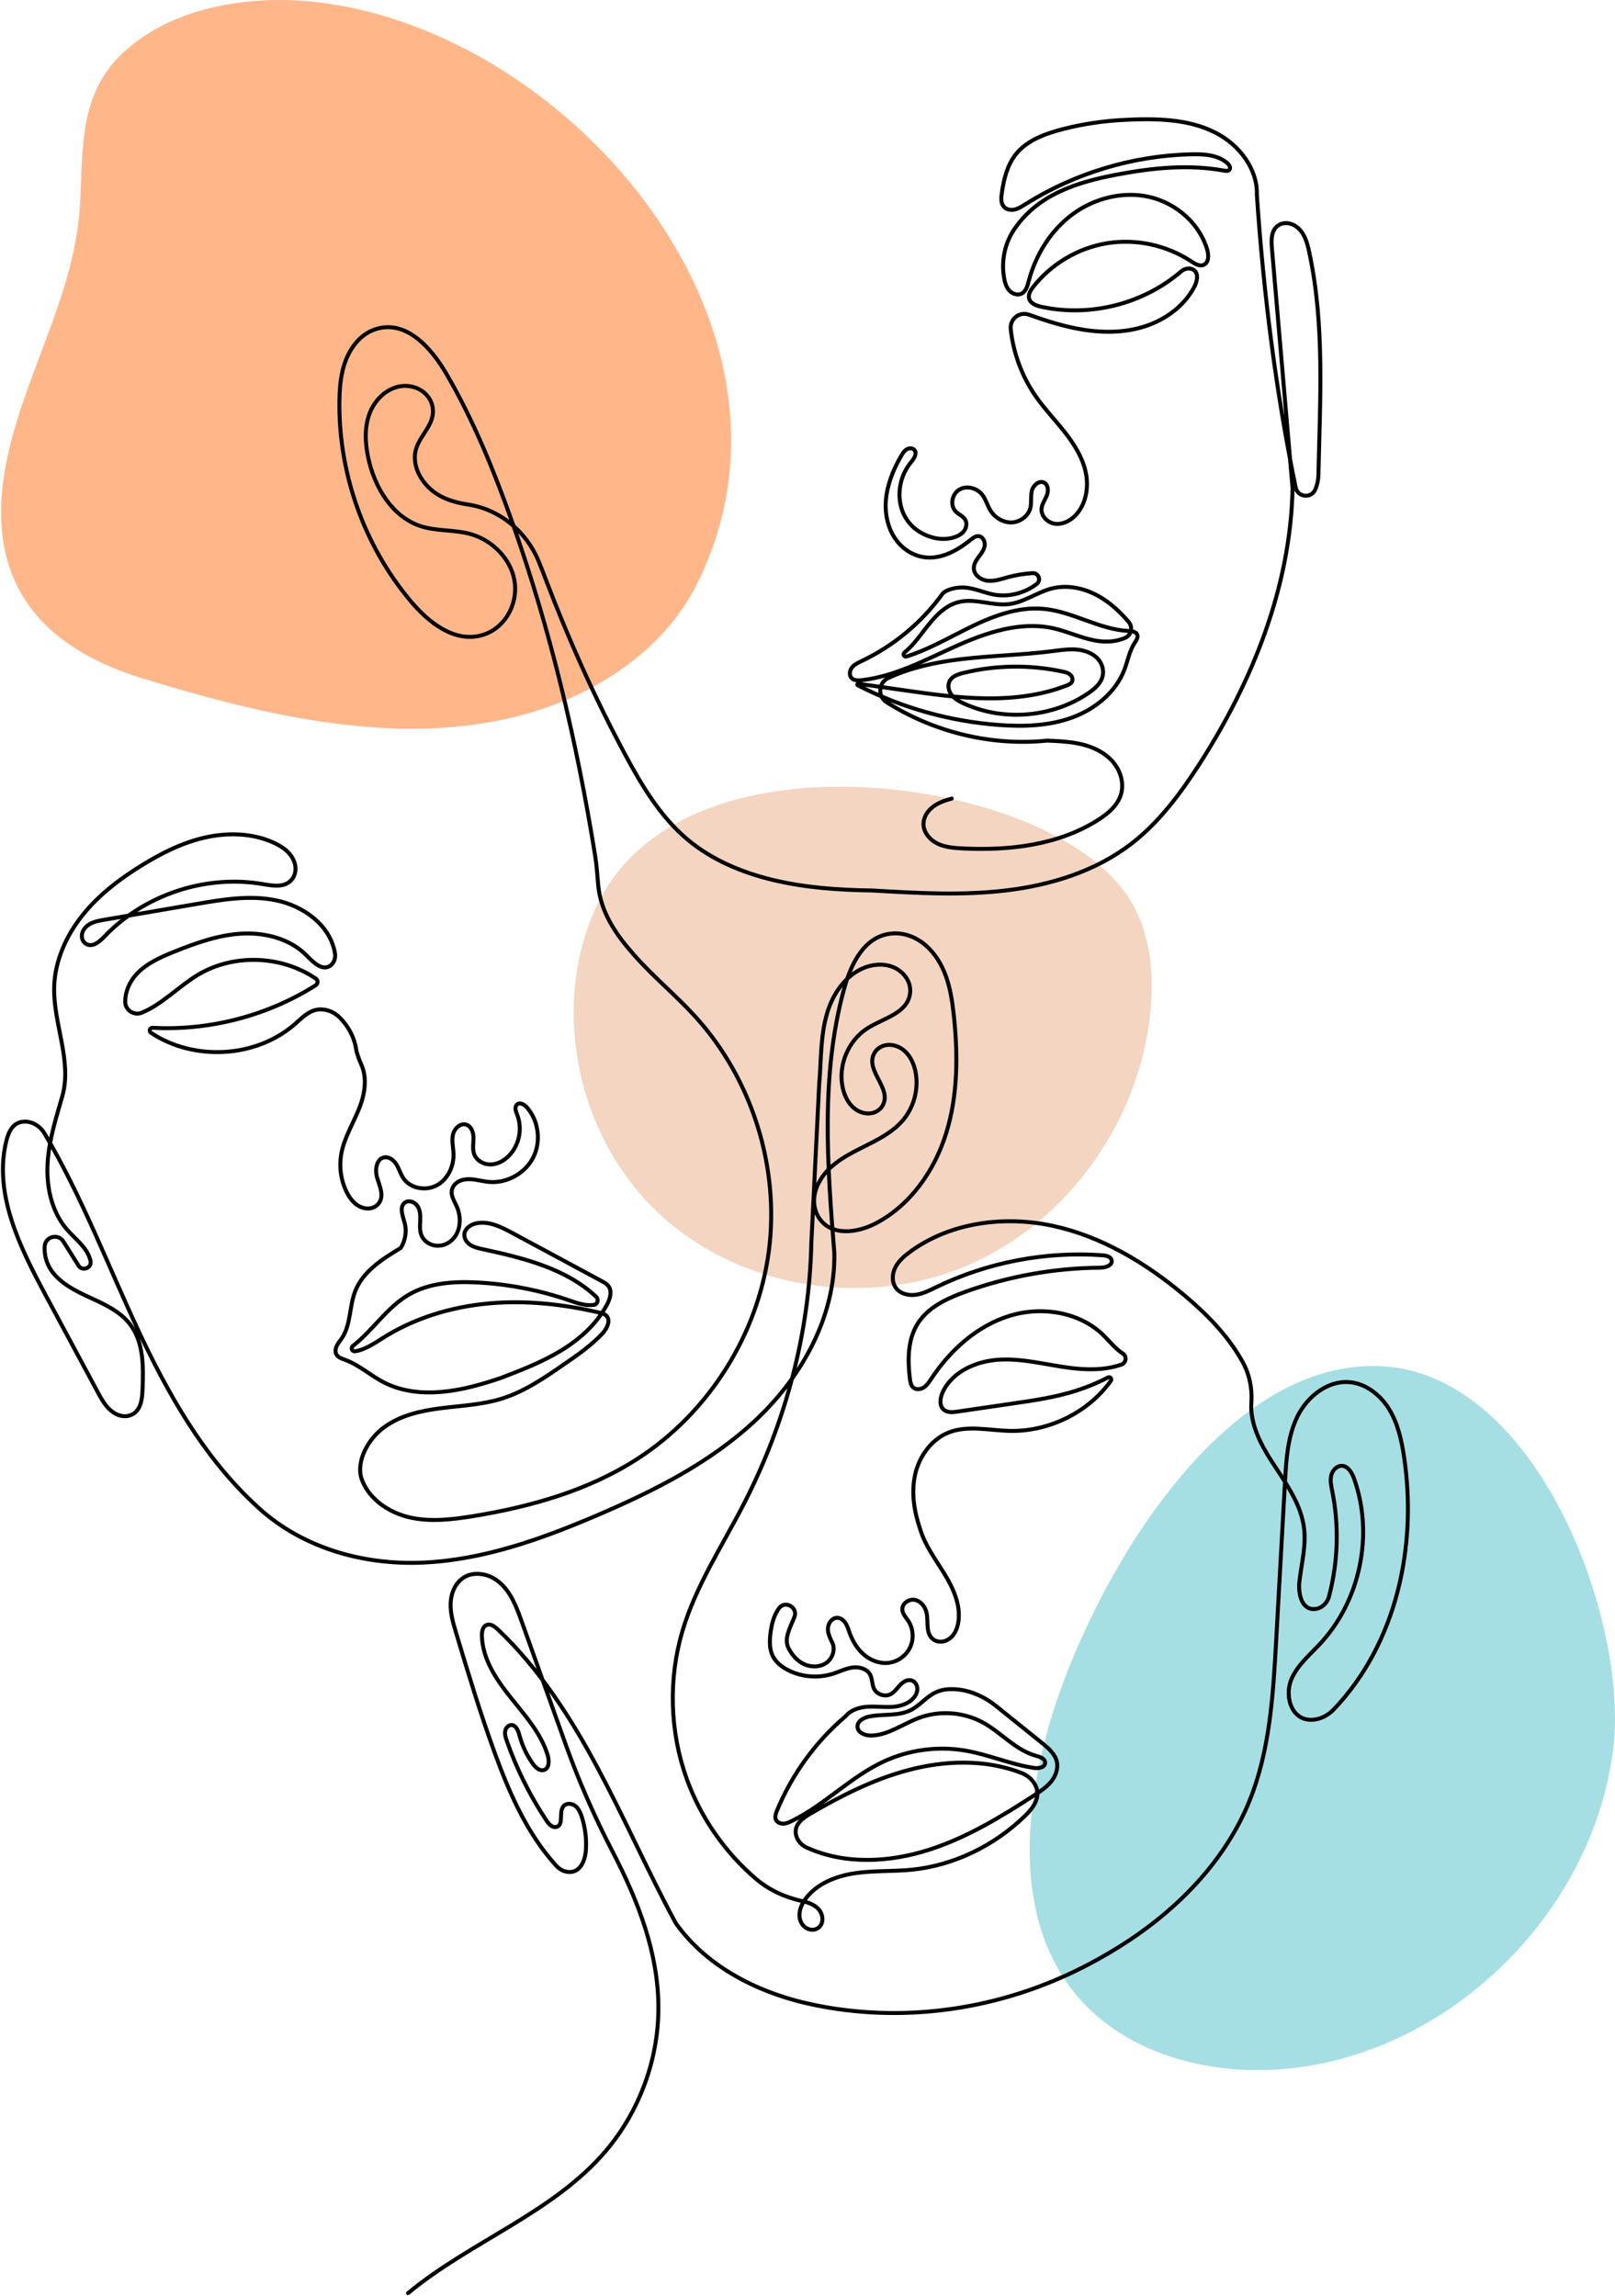<svg xmlns="http://www.w3.org/2000/svg" width="408" height="580" viewBox="0 0 408 580" fill="none"><g clip-path="url(#clip0_11183_230)"><path d="M1.954 115.088C-4.463 144.284 7.658 162.731 36.193 171.441C66.496 180.679 100.364 189.004 131.85 180.65C149.476 175.974 167.13 164.926 175.672 148.318C209.583 82.413 141.776 5.018 76.464 0.214C60.877 -0.927 42.638 2.366 30.931 13.472C19.922 23.921 20.991 37.436 20.235 51.278C18.995 74.159 6.759 93.205 1.954 115.102V115.088Z" fill="#FF7017" fill-opacity="0.5"></path><path d="M150.075 230.304C139.009 255.822 146.282 287.883 166.702 306.772C187.109 325.675 219.009 330.622 244.563 319.602C270.118 308.583 288.257 282.58 290.695 254.881C291.48 245.942 290.667 236.576 286.303 228.736C281.569 220.225 273.155 214.38 264.428 210.046C232.171 194.022 167.373 190.43 150.075 230.304Z" fill="#E8AC84" fill-opacity="0.5"></path><path d="M265.241 435.075C258.652 457.585 256.499 483.973 270.788 502.576C284.078 519.869 308.463 525.414 330.011 521.993C369.44 515.749 402.667 481.364 407.558 441.747C411.551 409.386 388.178 345.962 347.879 345.078C306.581 344.18 274.781 402.486 265.241 435.061V435.075Z" fill="#4FC1C8" fill-opacity="0.5"></path><path d="M103.087 579.287C118.973 566.143 139.765 559.015 153.098 543.305C161.554 533.326 166.332 520.296 166.332 507.224C166.332 493.353 161.226 480.238 154.724 467.692C150.232 459.025 146.282 450.086 142.988 440.906L131.779 409.585C130.453 405.879 129.027 402.016 125.889 399.507C124.592 398.466 123.009 397.782 121.355 397.625C116.292 397.126 113.954 401.246 113.84 405.109C113.768 407.647 114.51 410.127 115.237 412.551C118.289 422.701 121.355 432.88 124.991 442.83C128.713 453.037 133.162 463.216 140.492 471.285C141.234 472.112 142.232 472.725 143.33 472.867C146.61 473.309 147.85 469.988 148.021 467.25C148.193 464.456 147.836 461.619 146.966 458.954C146.638 457.927 146.182 456.886 145.34 456.216C144.485 455.561 143.13 455.432 142.403 456.216C141.062 457.67 142.517 460.907 140.649 461.505C139.608 461.833 138.652 460.821 138.053 459.909C133.889 453.636 130.496 446.836 128.014 439.722C127.743 438.967 127.487 438.154 127.615 437.356C127.743 436.558 128.371 435.773 129.184 435.773C130.381 435.773 130.923 437.242 131.237 438.397C131.922 440.963 133.077 443.415 134.631 445.581C135.301 446.508 136.328 447.478 137.426 447.135C138.766 446.708 138.781 444.812 138.381 443.457C136.699 437.869 132.649 433.364 128.998 428.802C125.348 424.24 121.868 419.051 121.74 413.206C121.711 412.151 121.954 410.897 122.923 410.498C123.922 410.099 124.963 410.868 125.747 411.61C136.357 421.66 144.342 434.148 151.216 447.05C158.089 459.937 163.95 473.352 170.724 485.826C178.282 496.503 190.674 502.976 203.408 505.984C205.234 506.411 207.059 506.782 208.898 507.096C231.572 510.973 254.93 506.882 275.251 496.104C278.603 494.337 281.868 492.412 285.048 490.316C298.196 481.635 309.59 469.745 315.565 455.161C320.799 442.374 321.626 428.289 322.396 414.504L324.635 374.231C324.948 368.628 325.305 362.855 327.772 357.822C330.253 352.79 335.43 348.656 341.005 349.169C345.169 349.554 348.791 352.462 350.973 356.04C353.141 359.619 354.068 363.81 354.695 367.944C358.103 390.568 352.827 415.188 336.955 431.825C335.715 433.122 334.089 434.077 332.321 434.362C326.431 435.317 324.406 428.76 326.189 424.355C327.672 420.719 330.838 418.11 333.504 415.245C343.658 404.339 347.109 387.631 342.103 373.589C341.561 372.078 340.606 370.353 339.009 370.296C337.683 370.253 336.599 371.48 336.299 372.763C336.014 374.06 336.299 375.4 336.57 376.697C338.324 385.493 338.039 394.688 335.729 403.356C335.273 405.052 333.804 406.392 332.05 406.478C328.784 406.634 327.929 402.529 328.271 399.521C328.77 395.101 329.968 390.696 329.469 386.263C328.756 379.862 324.663 374.459 321.184 369.042C318.346 364.608 315.765 359.505 316.135 354.315C316.392 350.737 315.636 347.13 313.897 343.994C310.275 337.465 304.813 331.891 299.023 327.058C289.369 318.989 278.246 312.318 265.954 309.666C253.661 307.029 240.071 308.782 229.918 316.224C228.449 317.307 227.009 318.547 226.182 320.173C225.355 321.812 225.255 323.908 226.353 325.376C227.465 326.859 229.533 327.343 231.358 327.087C233.198 326.83 234.866 325.961 236.535 325.148C249.512 318.861 264.157 316.067 278.531 317.108C279.472 317.179 280.642 317.45 280.841 318.376C281.112 319.674 279.273 320.244 277.947 320.244C266.296 320.329 254.674 322.425 243.722 326.388C239.173 328.042 234.481 330.223 231.872 334.314C229.291 338.377 229.276 343.552 229.875 348.342C229.975 349.141 230.132 349.996 230.731 350.523C231.458 351.136 232.613 351.008 233.412 350.466C234.21 349.939 234.738 349.098 235.266 348.299C240.014 341.129 246.745 334.999 254.945 332.433C263.144 329.867 272.884 331.392 278.945 337.494C280.428 338.99 281.925 340.829 283.651 341.927C284.749 342.626 284.521 344.294 283.294 344.721C279.159 346.175 274.453 346.104 270.046 345.52C264.242 344.75 258.481 343.167 252.635 343.467C246.788 343.752 240.556 346.418 238.132 351.749C237.476 353.189 237.234 355.157 238.474 356.154C239.401 356.896 240.713 356.767 241.897 356.596C246.545 355.926 251.18 355.242 255.829 354.558C261.248 353.774 266.681 352.975 271.9 351.307C274.652 350.424 277.348 349.312 279.914 347.972C280.442 347.701 280.984 348.328 280.642 348.813C274.881 356.867 264.898 361.728 254.959 361.472C249.825 361.344 244.492 359.989 239.715 361.857C235.323 363.567 232.242 367.859 231.201 372.449C230.16 377.054 230.959 381.901 232.456 386.263C233.654 390.34 236.278 393.818 238.517 397.454C240.742 401.075 242.667 405.209 242.153 409.443C241.911 411.481 241.012 413.577 238.988 414.447C237.932 414.903 236.649 414.803 235.736 414.119C233.74 412.593 234.61 409.657 234.053 407.304C233.697 405.808 232.57 404.425 231.073 404.154C229.561 403.883 227.85 405.109 227.95 406.634C228.021 407.704 228.848 408.545 229.447 409.443C230.731 411.396 230.916 414.019 229.932 416.129C228.948 418.239 226.824 419.793 224.499 420.064C222.26 420.334 219.979 419.465 218.267 418.011C216.556 416.557 215.373 414.546 214.617 412.422C214.332 411.61 214.089 410.769 213.619 410.042C213.148 409.315 212.392 408.716 211.537 408.687C210.196 408.659 209.184 410.084 209.155 411.424C209.127 412.764 209.797 414.019 210.296 415.031C211.08 416.785 210.296 419.009 208.699 420.106C207.116 421.19 204.934 421.218 203.18 420.42C201.426 419.622 200.086 418.096 199.216 416.371C197.961 413.891 199.658 411.139 200.699 408.473C201.654 406.007 198.26 404.168 196.749 406.335C195.422 408.217 194.895 410.498 194.624 412.765C194.41 414.632 194.381 416.585 195.194 418.282C196.021 419.992 197.633 421.218 199.358 422.045C202.795 423.699 206.873 423.97 210.51 422.801C212.135 422.273 213.676 421.475 215.373 421.247C217.055 421.019 219.023 421.546 219.822 423.043C220.406 424.141 220.264 425.523 220.82 426.635C221.547 428.075 223.515 428.717 224.955 428.004C225.954 427.505 226.595 426.507 227.365 425.695C228.135 424.882 229.248 424.169 230.317 424.511C231.144 424.768 231.686 425.623 231.743 426.479C231.8 427.334 231.43 428.189 230.873 428.845C229.561 430.442 227.394 431.069 225.34 431.197C223.273 431.311 221.205 431.012 219.152 431.155C217.098 431.283 214.93 431.967 213.676 433.507C206.089 439.936 200.071 448.219 196.278 457.428C195.979 458.169 195.693 459.011 196.036 459.723C196.349 460.379 197.148 460.721 197.889 460.693C198.631 460.678 199.316 460.365 199.986 460.037C208.271 456.003 214.802 448.946 223.144 445.04C229.547 442.032 236.877 441.048 243.85 442.231C249.74 443.229 255.301 445.724 261.205 446.608C262.36 446.779 263.971 446.537 264.029 445.368C264.086 444.284 262.731 443.814 261.69 443.529C256.613 442.146 253.005 437.741 248.399 435.189C243.522 432.495 237.462 432.024 232.228 433.949C228.178 435.431 224.499 438.297 220.178 438.439C218.61 438.496 216.642 437.741 216.627 436.158C216.627 434.761 218.182 433.92 219.551 433.635C223.03 432.908 226.838 433.607 230.018 432.038C232.385 430.869 234.053 428.588 236.449 427.491C238.175 426.692 240.043 426.593 241.968 426.792C245.504 427.163 248.813 428.703 251.579 430.926L263.201 440.278C264.841 441.59 266.595 443.087 267.009 445.14C267.365 446.907 266.638 448.746 265.497 450.129C264.356 451.512 262.816 452.524 261.305 453.508C252.977 458.911 244.406 464.143 234.952 467.208C224.841 470.487 213.533 471.142 203.779 466.723C202.538 466.153 201.526 465.084 201.155 463.758C200.385 461.006 202.724 459.338 204.806 458.127C212.563 453.608 220.649 449.516 229.333 447.192C238.717 444.683 248.898 444.355 258.011 447.862C259.251 448.347 260.378 449.16 261.134 450.257C263.444 453.593 261.134 456.63 258.838 458.839C251.137 466.267 240.984 471.256 230.332 472.326C225.569 472.796 220.749 472.511 216.014 473.209C211.28 473.908 206.446 475.775 203.565 479.596C202.225 481.378 201.355 483.787 202.496 485.84C203.223 487.137 204.806 487.864 206.189 487.308C208.171 486.524 208.143 483.887 206.902 482.419C205.818 481.136 204.121 480.565 202.481 480.195H202.424C198.203 479.254 194.196 477.401 190.916 474.578C183.073 467.849 176.97 459.068 173.476 449.331C169.198 437.427 168.813 424.155 172.406 412.023C175.8 400.604 182.474 390.497 187.922 379.905C198.417 359.505 204.478 336.823 204.963 314.114C205.619 300.742 206.289 287.384 206.945 274.026C207.515 267.668 207.173 260.854 209.369 254.695C210.966 250.205 214.118 246.042 218.581 244.374C222.032 243.091 226.267 243.462 228.72 246.669C229.676 247.924 230.132 249.535 229.889 251.089C229.148 255.993 223.258 257.176 219.223 259.713C214.289 262.807 211.636 269.151 212.906 274.839C213.561 277.804 215.401 280.755 218.681 281.24C220.364 281.496 222.103 280.784 222.959 279.315C225.512 274.953 218.353 270.42 220.92 265.986C221.804 264.446 223.658 263.719 225.412 264.005C228.82 264.546 230.702 267.697 231.301 270.819C232.114 275.053 230.93 279.615 228.164 282.922C225.483 286.115 221.59 287.997 217.868 289.865C213.405 292.089 208.784 294.583 206.588 299.316C205.362 301.954 205.276 305.076 206.831 307.542C209.868 312.36 216.456 311.519 221.162 309.082C229.975 304.52 236.107 295.724 239.045 286.229C241.982 276.749 242.025 266.585 240.984 256.706C240.342 250.59 239.216 244.26 234.781 239.684C232.314 237.118 228.891 235.521 225.34 235.821C218.31 236.419 214.959 243.533 213.219 249.905C207.301 271.475 208.998 294.313 210.781 316.58C211.052 332.418 202.738 347.515 191.244 358.435C179.75 369.341 165.305 376.612 150.731 382.841C136.713 388.829 122.053 394.075 106.824 394.745C91.594 395.415 75.537 390.967 64 379.677C51.266 367.673 42.453 352.12 35.023 336.268C27.194 319.56 20.663 302.196 11.237 286.315C10.196 284.561 8.342 283.35 6.317 283.335C3.294 283.335 2.196 285.859 1.611 288.182C-1.697 301.512 5.02 315.069 11.522 327.172C15.914 335.341 20.307 343.524 24.699 351.692C25.882 353.888 27.123 356.154 29.476 357.281C30.588 357.808 31.9 357.936 33.041 357.48C35.579 356.468 35.907 353.546 36.007 351.051C36.25 345.306 36.335 339.033 32.813 334.486C30.331 331.278 26.481 329.524 22.802 327.828C19.123 326.132 15.301 324.264 12.977 320.957C11.75 319.203 11.123 316.908 11.294 314.784C11.494 312.332 14.717 311.548 16.014 313.629L19.836 319.716C20.82 321.285 23.301 320.272 22.859 318.476C22.66 317.635 22.303 316.823 21.861 316.11C20.52 313.986 18.467 312.417 16.841 310.507C12.948 305.945 11.651 299.616 12.036 293.642C12.421 287.669 14.332 281.896 15.772 276.821C18.253 267.854 13.39 258.488 13.69 249.193C13.904 242.635 16.741 236.348 20.834 231.216C24.927 226.084 30.232 222.049 35.807 218.6C40.799 215.52 46.132 212.84 51.864 211.557C57.597 210.274 63.772 210.445 69.119 212.869C71.515 213.952 73.825 215.592 74.51 218.286C74.838 219.569 74.638 220.995 73.825 222.049C72.071 224.345 68.977 223.774 66.353 223.333C51.95 220.866 36.464 226.013 26.381 236.59C25.141 237.888 23.43 239.399 21.79 238.472C20.635 237.816 20.378 236.263 21.02 235.094C22.089 233.141 24.299 232.699 26.324 232.357L49.74 228.351C56.314 227.224 63.059 226.098 69.59 227.41C76.578 228.807 83.394 233.611 84.62 240.782C84.834 242.022 84.392 243.362 83.323 244.032C81.283 245.287 79.087 243.034 77.447 241.366C73.312 237.161 67.066 235.55 61.176 235.849C55.287 236.149 49.626 238.173 44.136 240.368C40.585 241.794 36.948 243.376 34.382 246.213C32.699 248.066 31.615 250.618 31.629 253.07C31.629 255.166 33.84 256.634 35.793 255.836C40.941 253.74 45.091 249.221 49.982 246.27C58.995 240.853 71.159 241.309 79.815 247.24C80.385 247.639 80.356 248.508 79.772 248.893C67.579 256.606 52.948 260.412 38.545 259.642C37.861 259.599 37.547 260.498 38.118 260.882C48.941 268.124 64.713 267.312 74.553 258.659C76.963 256.549 79.273 253.897 83.394 255.451C84.392 255.822 85.262 256.463 86.004 257.233C88.028 259.343 89.526 262.066 89.954 264.974C90.125 266.171 90.866 268.01 91.351 269.122C92.734 272.259 92.192 276.222 90.923 279.543C89.369 283.621 86.888 287.413 86.175 291.732C85.661 294.868 86.132 298.147 87.515 301.013C88.499 303.037 90.039 304.947 92.421 305.261C93.576 305.418 94.788 305.033 95.544 304.163C97.169 302.282 95.986 299.801 95.301 297.606C94.674 295.61 95.03 292.716 97.098 292.374C98.353 292.16 99.537 293.129 100.193 294.227C100.848 295.325 101.191 296.593 101.904 297.648C103.672 300.271 107.608 300.927 110.374 299.416C113.155 297.891 114.695 294.598 114.567 291.433C114.51 289.836 114.082 288.225 114.424 286.657C114.766 285.089 116.307 283.606 117.832 284.12C119.13 284.561 119.615 286.144 119.615 287.498C119.615 288.852 119.316 290.278 119.786 291.561C120.385 293.186 122.168 294.184 123.907 294.17C125.633 294.156 127.273 293.258 128.499 292.032C131.152 289.408 132.036 285.16 130.681 281.682C130.324 280.784 129.911 279.629 130.638 279.002C131.394 278.374 132.506 279.059 133.148 279.786C136.114 283.193 136.742 288.453 134.674 292.459C132.606 296.479 127.957 299.003 123.465 298.575C121.241 298.361 119.073 297.492 116.806 298.09C115.793 298.361 114.866 298.988 114.41 299.929C113.554 301.64 114.652 303.151 115.337 304.662C116.834 307.898 116.349 312.303 112.984 314.114C111.287 315.026 109.134 314.869 107.651 313.643C105.897 312.175 106.068 310.222 106.153 308.355C106.21 307.114 106.182 305.803 105.526 304.748C104.87 303.693 103.373 303.066 102.346 303.764C100.777 304.819 101.761 307.186 102.246 309.01C102.788 311.077 102.403 313.373 101.248 315.254C96.613 318.034 91.679 321.171 89.725 326.203C88.228 330.052 88.67 334.614 86.374 338.049C85.932 338.705 85.405 339.304 85.062 340.017C84.72 340.73 84.62 341.613 85.062 342.283C85.504 342.954 86.332 343.21 87.087 343.481C90.709 344.793 93.647 347.53 97.084 349.269C101.533 351.536 106.709 352.063 111.672 351.607C116.649 351.165 121.483 349.796 126.417 348.143C131.622 346.147 136.856 344.137 141.619 341.257C146.381 338.377 150.702 334.528 153.326 329.61C154.125 328.113 154.724 326.146 153.654 324.806C153.255 324.293 152.656 323.979 152.086 323.665C144.528 319.602 136.97 315.525 129.412 311.462C126.631 309.965 123.551 308.412 120.442 309.01C118.959 309.295 117.419 310.308 117.305 311.819C117.234 312.902 117.947 313.929 118.873 314.513C119.786 315.098 120.884 315.34 121.954 315.568C132.207 317.778 143.059 320.458 150.603 327.586C151.287 328.241 151.016 329.453 150.089 329.624C148.178 329.966 145.982 329.254 144.057 328.584C136.599 325.989 128.77 324.435 120.87 323.993C114.795 323.651 108.406 324.022 103.173 327.115C97.683 330.351 94.146 336.125 89.141 340.017C88.528 340.501 88.941 341.471 89.711 341.357C92.15 341 94.503 339.404 96.67 338.035C104.642 332.974 113.954 330.152 123.365 329.282C132.777 328.413 142.303 329.439 151.501 331.62C152.071 331.763 152.67 331.905 153.112 332.304C154.41 333.488 153.355 335.64 152.143 336.923C149.362 339.888 145.982 342.241 142.631 344.55C137.611 348.029 132.478 351.564 126.645 353.36C121.725 354.871 116.52 355.099 111.415 355.741C106.31 356.383 101.077 357.552 96.955 360.617C92.834 363.682 90.082 369.099 91.251 373.304C92.934 378.479 97.982 382 103.273 383.269C108.563 384.538 114.111 383.882 119.487 383.013C134.046 380.646 148.578 376.555 160.97 368.571C178.938 357.01 191.43 337.294 194.225 316.11C197.005 294.926 190.046 272.658 175.672 256.834C170.781 251.445 165.091 246.798 160.271 241.338C155.979 236.491 151.743 230.788 151.116 223.475C150.902 221.023 150.731 218.557 150.346 216.133C145.711 187.351 139.052 159.01 129.269 131.539C124.734 118.809 119.629 106.221 112.841 94.545C108.963 87.859 102.545 80.588 94.774 83.197C92.734 83.882 90.966 85.236 89.654 86.932C86.417 91.081 85.818 96.256 85.747 101.288C85.49 119.564 91.993 137.869 103.758 151.868C108.307 157.285 114.852 162.474 121.84 160.436C125.148 159.481 127.8 156.914 129.127 153.735C132.677 145.239 126.417 136.899 118.617 134.846C114.624 133.791 110.317 134.205 106.381 132.95C99.123 130.641 94.631 123.142 93.034 115.686C92.235 111.923 92.021 107.903 93.419 104.31C95.173 99.805 99.907 96.184 104.984 97.938C107.009 98.636 108.635 100.29 109.176 102.343C110.332 106.748 106.41 109.457 105.184 113.177C103.658 117.839 106.895 122.971 111.216 125.295C113.369 126.45 115.736 127.077 118.217 127.448C126.232 128.659 132.92 134.205 136.043 141.689C136.684 143.229 137.269 144.783 137.854 146.308C143.615 161.476 150.26 176.317 157.932 190.615C162.139 198.442 166.788 206.254 173.576 211.985C179.807 217.245 187.551 220.467 195.494 222.349C203.437 224.231 211.608 224.829 220.392 224.958C231.686 225.613 243.037 226.283 254.275 224.929C265.497 223.589 276.706 220.111 285.69 213.239C292.777 207.808 298.196 200.509 303.03 192.996C316.392 172.182 326.032 148.318 326.545 123.356C324.806 103.141 323.066 82.927 321.326 62.712C321.141 60.573 321.098 58.064 323.052 56.867C324.435 56.011 326.217 56.297 327.515 57.266C329.569 58.777 330.239 61.3 330.752 63.695C334.717 82.085 333.462 101.16 333.077 119.963C333.048 121.218 332.791 122.444 332.307 123.598L332.278 123.656C331.28 126.008 327.843 125.651 327.33 123.157C322.31 98.836 319.216 74.116 317.519 49.211C317.733 42.582 312.984 36.538 307.066 33.516C300.107 29.966 291.822 29.909 284.164 30.28C278.902 30.536 273.668 31.292 268.563 32.603C264.157 33.744 259.451 35.397 256.599 39.018C254.417 41.784 253.576 45.362 253.077 48.855C252.906 50.024 252.82 51.364 253.619 52.248C254.289 52.975 255.415 53.146 256.371 52.918C257.34 52.69 258.182 52.134 259.023 51.606C271.529 43.737 286.203 39.318 300.977 38.976C304.185 38.904 307.693 39.118 310.089 41.242C310.574 41.67 311.002 42.426 310.574 42.91C310.26 43.252 309.718 43.195 309.262 43.11C300.321 41.456 291.08 42.411 282.153 44.108C272.371 45.975 262.36 48.941 256.257 57.893C253.832 61.457 252.934 65.862 253.647 70.111C253.847 71.308 254.189 72.562 255.03 73.446C255.8 74.259 257.084 74.672 258.082 74.173C259.194 73.617 259.565 72.249 259.879 71.037C261.633 64.394 265.44 58.207 270.973 54.115C276.506 50.038 283.793 48.214 290.481 49.782C297.169 51.35 303.059 56.482 304.984 63.082C305.383 64.465 305.412 66.318 304.1 66.903C303.045 67.373 301.861 66.646 300.906 66.005C294.731 61.928 287.002 60.26 279.701 61.443C272.399 62.626 265.597 66.646 261.034 72.463C260.378 73.304 259.722 74.344 259.979 75.399C260.307 76.682 261.804 77.238 263.102 77.509C275.38 80.175 288.841 76.796 298.367 68.585C299.166 67.901 300.278 67.587 301.248 68.015C302.916 68.756 302.517 70.937 301.747 72.42C299.109 77.481 294.075 81.031 288.599 82.641C283.123 84.252 277.248 84.053 271.658 82.927C267.679 82.128 263.829 80.888 259.936 79.491C257.512 78.621 255.059 80.617 255.344 83.169C256 89.213 258.182 95.101 261.647 100.091C263.857 103.27 266.567 106.078 268.963 109.129C271.358 112.18 273.497 115.558 274.296 119.35C275.094 123.142 274.367 127.433 271.672 130.213C270.36 131.568 268.492 132.537 266.61 132.323C264.727 132.109 262.988 130.441 263.13 128.545C263.216 127.334 264 126.307 264.442 125.195C264.884 124.069 264.87 122.529 263.815 121.945C262.545 121.232 261.005 122.586 260.663 124.012C260.335 125.437 260.663 126.949 260.292 128.36C259.75 130.427 257.683 131.91 255.558 131.981C253.433 132.038 251.365 130.798 250.239 128.987C249.426 127.69 249.055 126.122 248.1 124.924C246.759 123.242 244.164 122.586 242.324 123.698C240.485 124.81 239.943 127.704 241.455 129.23C242.21 129.985 243.323 130.37 243.85 131.297C244.378 132.223 244.121 133.449 243.451 134.262C242.781 135.074 241.754 135.545 240.727 135.83C238.902 136.329 236.963 136.215 235.152 135.645C226.153 132.808 225.355 122.601 230.103 116.841C230.873 115.915 231.8 114.56 230.988 113.662C230.517 113.135 229.633 113.163 229.034 113.534C228.435 113.904 228.036 114.532 227.679 115.145C224.585 120.491 222.517 126.806 224.57 132.893C225.497 135.645 227.337 138.068 229.861 139.508C235.38 142.644 240.955 139.807 245.248 136.343C245.818 135.887 246.446 135.388 247.173 135.431C248.257 135.488 248.913 136.757 248.77 137.826C248.613 138.895 247.914 139.793 247.273 140.649C246.631 141.518 245.989 142.488 246.018 143.571C246.061 145.282 247.815 146.536 249.512 146.707C251.209 146.878 252.891 146.294 254.531 145.838C256.599 145.267 258.709 144.925 260.848 144.783C262.374 144.683 263.116 146.622 261.904 147.534C258.866 149.844 254.859 150.898 251.08 150.2C248.77 149.772 246.588 148.76 244.264 148.475C241.939 148.176 239.23 148.846 238.16 149.929C232.913 157.214 225.797 163.144 217.683 166.993C216.799 167.421 215.872 167.834 215.258 168.59C214.645 169.346 214.446 170.557 215.116 171.27C215.729 171.94 216.77 171.926 217.683 171.826C226.096 170.871 233.74 166.708 241.469 163.244C249.198 159.78 257.74 156.9 266.011 158.696C269.604 159.481 272.984 161.12 276.606 161.804C279.187 162.289 282.068 162.175 284.378 161.063C285.861 160.35 286.203 158.354 285.134 157.114C283.009 154.619 280.599 152.367 277.775 150.727C274.182 148.646 269.818 147.634 265.783 148.646C262.061 149.573 258.824 152.096 255.03 152.595C250.752 153.151 246.36 151.041 242.168 152.096C238.446 153.023 235.779 156.216 233.44 159.281C231.943 161.248 230.374 163.301 228.478 164.855C227.993 165.254 228.421 166.024 229.02 165.839C234.225 164.199 239.087 161.448 244.007 158.982C250.168 155.888 256.87 153.165 263.729 153.821C271.087 154.519 277.718 159.039 285.091 159.395C285.947 159.438 287.002 159.552 287.301 160.336C287.572 161.049 287.059 161.776 286.645 162.417C285.319 164.456 284.92 166.922 284.05 169.189C281.84 174.962 276.563 179.211 270.731 181.306C264.913 183.402 258.567 183.601 252.378 183.145C239.971 182.233 227.75 178.797 216.684 173.109C216.485 173.009 216.585 172.696 216.813 172.724L228.649 174.406C235.465 175.376 242.31 176.345 249.198 176.416C256.086 176.502 263.059 175.675 269.476 173.166C270.032 172.952 270.631 172.667 270.859 172.125C271.116 171.512 270.802 170.771 270.275 170.358C269.747 169.944 269.077 169.773 268.421 169.645C260.178 167.877 251.551 167.991 243.365 170.001C242.011 170.329 240.513 170.828 239.886 172.083C239.316 173.209 239.672 174.649 240.471 175.632C241.269 176.616 242.424 177.243 243.579 177.757C253.561 182.304 265.882 181.263 274.952 175.105C277.134 173.622 279.316 171.569 278.503 168.519C278.132 167.122 277.134 165.967 275.879 165.254C272.784 163.472 269.291 164.057 265.954 164.484C257.996 165.511 249.925 165.611 241.968 166.623C235.936 167.393 229.875 168.733 224.399 171.284C221.889 172.453 221.661 175.932 224 177.414C236.007 185.013 250.595 188.52 264.513 187.094C269.633 187.294 274.995 187.565 279.244 190.687C281.241 192.155 282.766 194.236 283.294 196.66C284.392 201.649 281.027 204.814 277.533 207.052C267.479 213.51 254.945 214.936 243.009 214.323C240.87 214.209 238.674 214.023 236.763 213.068C234.852 212.113 233.269 210.217 233.298 208.079C233.326 206.368 234.381 204.8 235.75 203.773C237.119 202.747 238.788 202.191 240.442 201.735" stroke="black" stroke-linecap="round" stroke-linejoin="round"></path></g><defs><clipPath id="clip0_11183_230"><rect width="408" height="580" fill="white"></rect></clipPath></defs></svg>